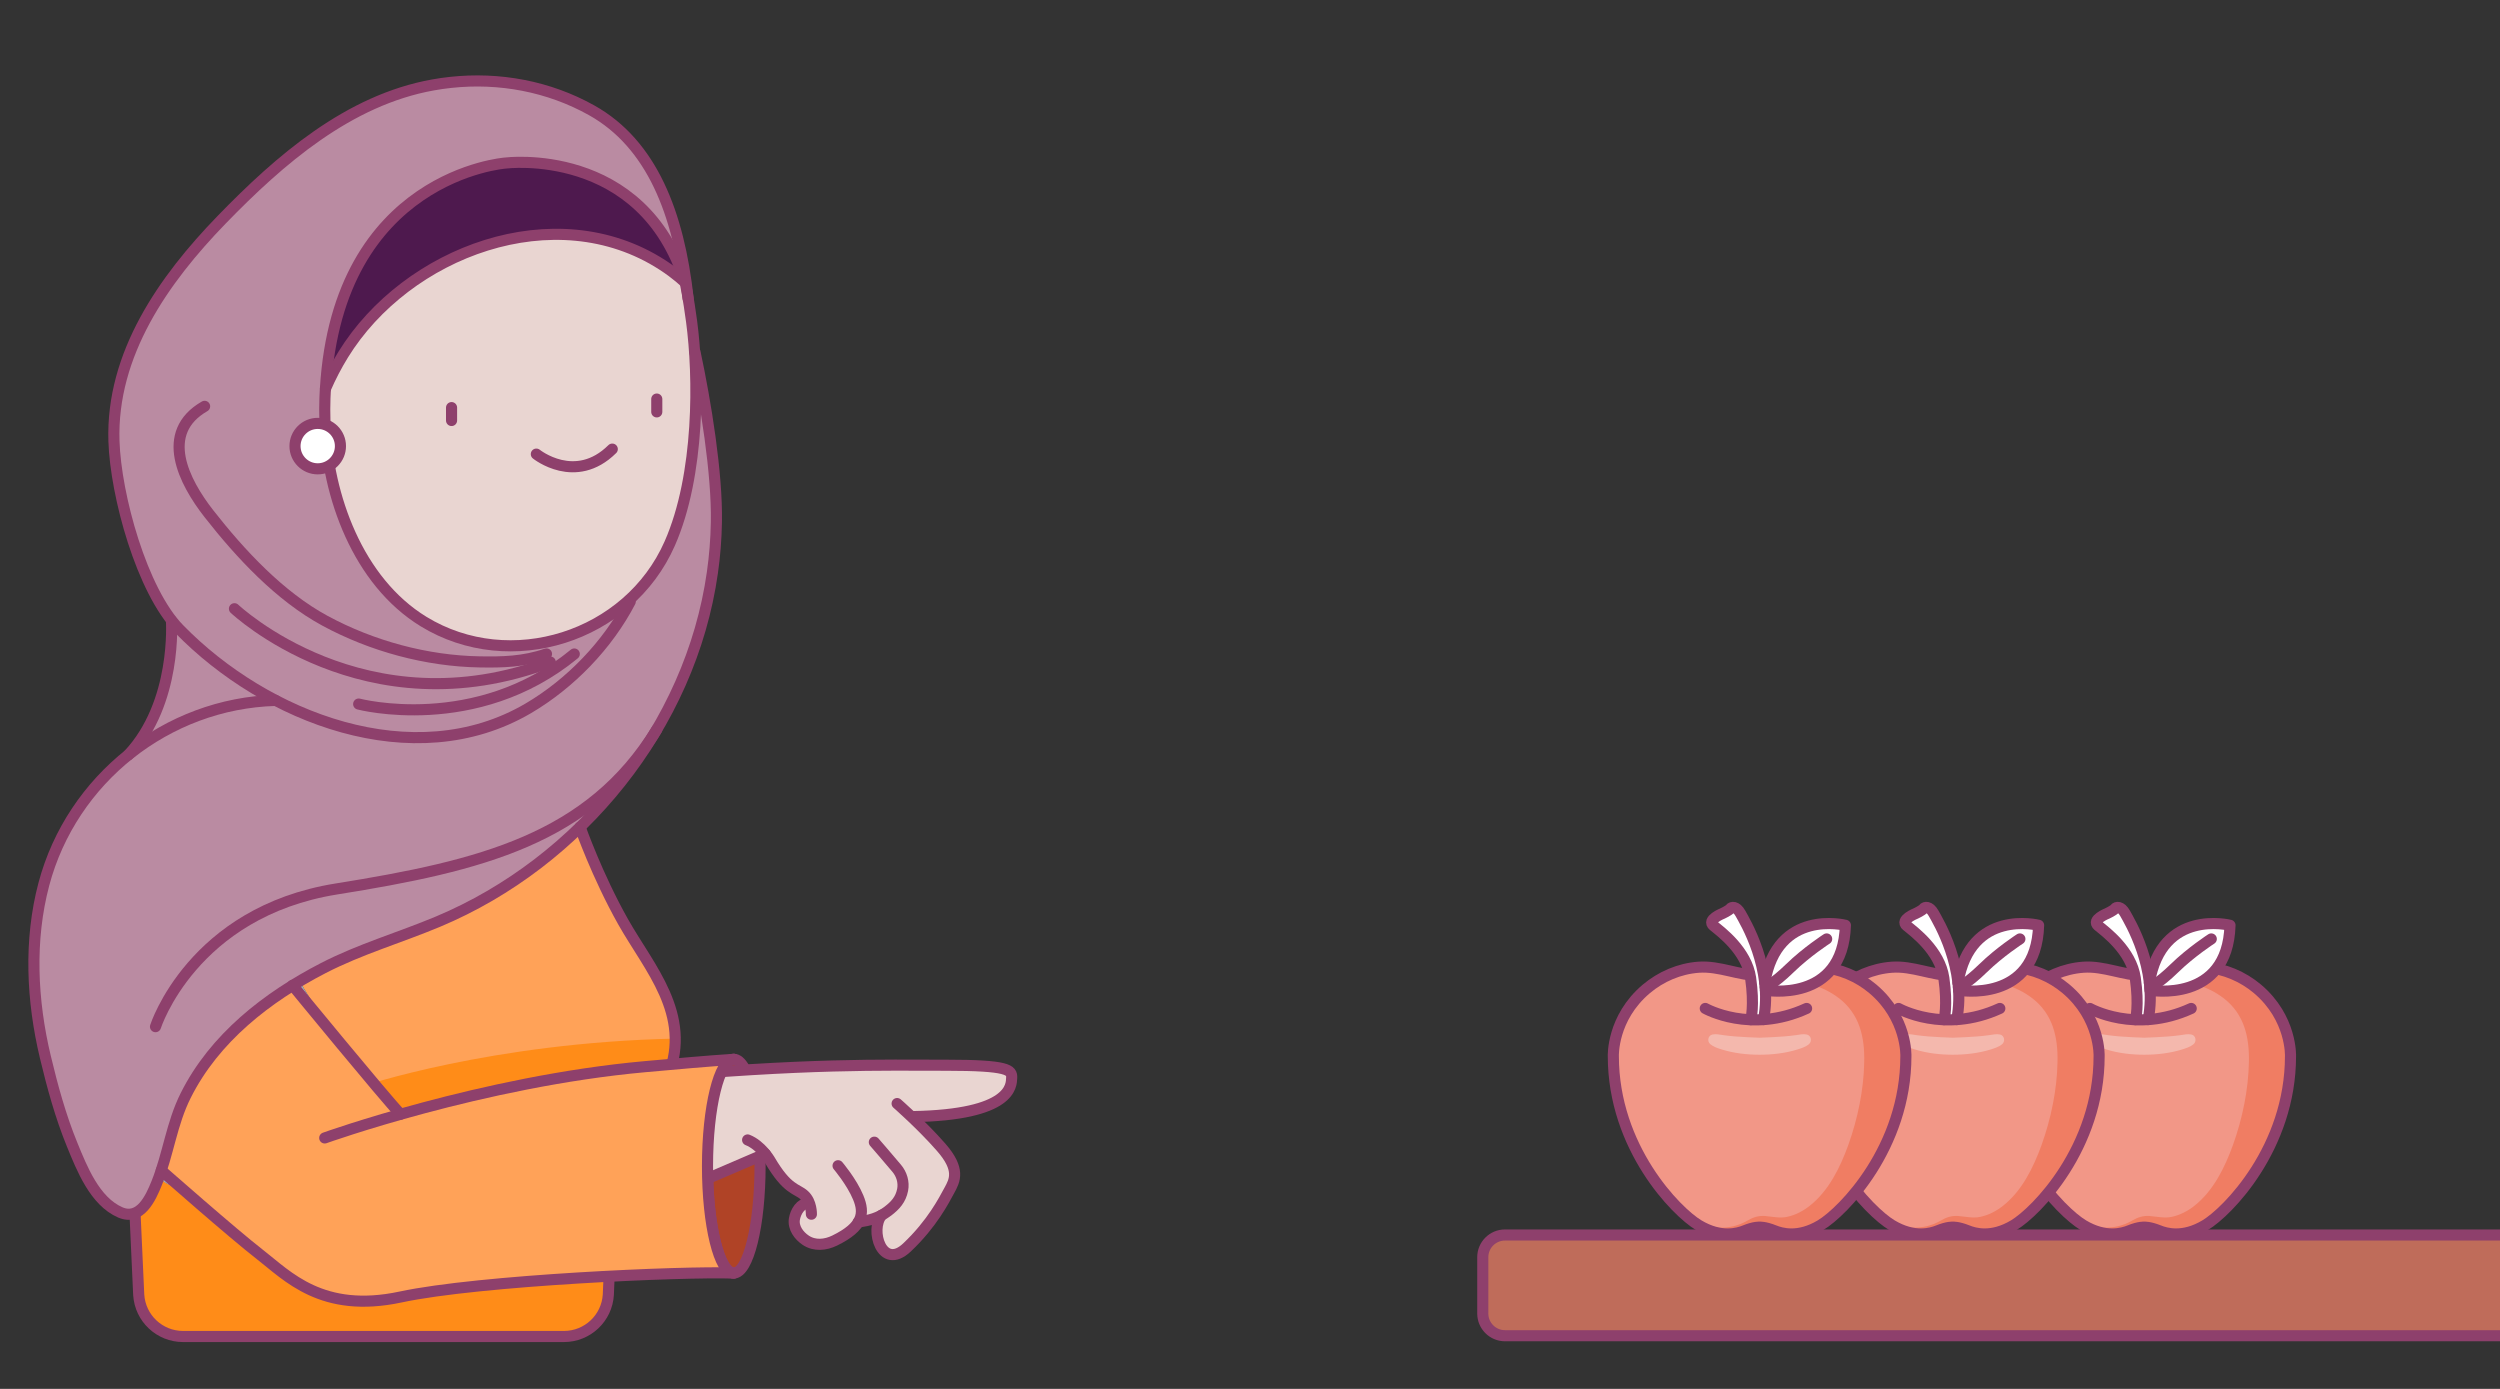 <?xml version="1.0" encoding="UTF-8"?><svg id="_Layer_" xmlns="http://www.w3.org/2000/svg" viewBox="0 0 450 250"><rect x="0" y="0" width="450" height="250" fill="#333333" stroke="none"/><defs><style>.cls-1{fill:#f4b8ad;}.cls-2{fill:#f29787;}.cls-3{fill:#e9d5d1;}.cls-4{fill:#ffa258;}.cls-5{fill:#fff;}.cls-6{fill:#f07d63;}.cls-7{fill:#ff8c18;}.cls-8{fill:#ba8ba2;}.cls-9{fill:#b04326;}.cls-10{fill:#bf6c5a;}.cls-11{fill:#a3acb6;}.cls-12{fill:#4e194e;}.cls-13{fill:none;stroke:#8e406c;stroke-linecap:round;stroke-linejoin:round;stroke-width:2px;}</style></defs><ellipse class="cls-9" cx="132.08" cy="209.91" rx="4.73" ry="19.23"/><ellipse class="cls-13" cx="132.08" cy="209.91" rx="4.73" ry="19.23"/><path class="cls-4" d="m100.31,196.09h0c-11.29,1.94-21.62,4.58-29.2,6.76,0,0-6.18-7.56-10.72-12.17,1.04-1.13,1.33-2.21.32-3.46-1.99-2.46-6.79-10.61-6.79-10.61.04-.03.08-.05.13-.08.66-.39,1.32-.77,1.99-1.14.71-.4,1.43-.78,2.15-1.15,6.61-3.41,13.8-5.49,20.65-8.36,1.78-.74,3.53-1.55,5.25-2.43.5-.25.99-.51,1.48-.77.66-.35,1.31-.71,1.95-1.08.55-.31,1.09-.62,1.63-.95.04-.02.09-.05.14-.08.5-.31,1.01-.62,1.51-.94.54-.34,1.08-.69,1.62-1.05,1.14-.76,2.26-1.55,3.37-2.37.44-.33.89-.67,1.33-1.01.51-.39,1.02-.79,1.52-1.2.42-.34.83-.68,1.24-1.03.1-.08.2-.16.29-.25.48-.39.95-.8,1.41-1.22.48-.42.96-.86,1.43-1.3.47-.43.94-.88,1.4-1.33,0,0,3.03,8.67,7.75,17.05,4.72,8.37,12.43,16.61,8.12,27.72-1.36.11-2.75.23-4.18.36-5.35.48-10.67,1.22-15.79,2.09Z"/><path class="cls-11" d="m28.62,211.87s1.88,2.63,4.38,1c6.07,5.32,17.54,12.64,27.04,18.32,9.55,5.71,40.07-7.86,45.78-10.02.94-.35,2.42-.95,4.24-1.7l-.56,13.57c-.25,4.23-3.75,7.53-7.99,7.53H32.94c-4.22,0-7.72-3.28-7.98-7.5l-.66-14.51-.08-.2s.02,0,.03-.01c.12-.04.22-.09.33-.15.24-.12.46-.27.68-.45.1-.08.21-.17.31-.28.1-.09.2-.19.29-.3.11-.11.2-.22.28-.34.2-.23.37-.48.52-.73.15-.23.29-.47.42-.71.03-.05.06-.1.08-.14.13-.24.25-.48.36-.72.27-.56.5-1.11.7-1.62.14-.35.27-.69.4-1.04Z"/><path class="cls-11" d="m33,212.87c-2.5,1.63-4.38-1-4.38-1,.44-1.22.81-2.45,1.16-3.69.09-.3.17-.61.26-.92.57-2.08,1.1-4.17,1.8-6.22.11-.32.22-.65.34-.97.12-.33.25-.65.38-.97.26-.64.54-1.28.86-1.91.26-.51.52-1.01.8-1.51.03-.06.06-.12.1-.18.27-.48.55-.95.84-1.42.05-.09.11-.18.17-.27.26-.43.54-.84.82-1.26.03-.04.06-.09.09-.13.34-.49.69-.98,1.05-1.46.41-.55.84-1.09,1.28-1.62.28-.34.57-.68.86-1.01.1-.12.21-.24.32-.36.37-.41.74-.82,1.12-1.22.43-.44.86-.87,1.3-1.3.32-.31.65-.63.99-.94s.68-.62,1.03-.91c.36-.33.73-.65,1.11-.95.26-.22.52-.44.79-.65.45-.37.91-.73,1.39-1.08.32-.25.64-.49.97-.71,1.76-1.3,3.59-2.49,5.47-3.6,0,0,4.8,8.15,6.79,10.61,1.01,1.25.72,2.33-.32,3.46-1,1.1-2.7,2.25-4.59,3.69-3.87,2.92-18.62,14.05-21.67,17.5-.39.44-.76.77-1.13,1Z"/><path class="cls-7" d="m28.62,211.87s1.88,2.63,4.38,1c6.07,5.32,17.54,12.64,27.04,18.32,9.55,5.71,40.07-7.86,45.78-10.02.94-.35,2.42-.95,4.24-1.7l-.56,13.57c-.25,4.23-3.75,7.53-7.99,7.53H32.94c-4.22,0-7.72-3.28-7.98-7.5l-.66-14.51-.08-.2s.02,0,.03-.01c.12-.04.22-.09.33-.15.24-.12.46-.27.68-.45.1-.08.21-.17.31-.28.1-.09.2-.19.29-.3.11-.11.2-.22.28-.34.2-.23.37-.48.52-.73.15-.23.29-.47.42-.71.03-.05.06-.1.08-.14.13-.24.25-.48.36-.72.27-.56.5-1.11.7-1.62.14-.35.27-.69.4-1.04Z"/><path class="cls-7" d="m121.54,186.95c.03,2.12-.35,4.34-1.26,6.69-1.36.11-2.75.23-4.18.36-5.35.48-10.67,1.22-15.79,2.09h0c-11.29,1.94-21.62,4.58-29.2,6.76,0,0-2.88-3.53-6.16-7.24h.01s23.45-7.97,56.58-8.66Z"/><path class="cls-3" d="m71.11,202.85c7.58-2.18,17.91-4.82,29.2-6.75h0c5.12-.88,10.44-1.62,15.79-2.1,1.43-.13,2.82-.25,4.18-.36,26.38-2.24,39.19-1.9,49.96-1.9,11.31,0,11.92.86,11.86,2.26s.06,6.67-17.8,6.99l-.13.13c1.54,1.46,3.5,3.42,5.24,5.39,3.51,4,2.46,5.97,1.48,7.75-.99,1.78-3.08,5.97-7.63,10.27s-6.76-3.2-4.56-5.81c-1.29.71-2.59,1-4.19,1.25-.67,1.12-1.99,2.21-4.28,3.33-1.66.81-3.6,1.01-5.2-.05-1.23-.81-2.31-2.24-2.05-3.81.22-1.32,1.1-2.85,2.58-2.9l.11-.04c-.19-.49-.48-.99-.91-1.38-1.36-1.23-3.02-.86-6.21-6.33,0,0-.28-.48-.8-1.11h-.02s-18.33,7.94-27.67,11.79c-1.82.75-3.3,1.35-4.24,1.7-5.71,2.16-36.23,15.73-45.78,10.02-9.5-5.68-20.97-13-27.04-18.32.37-.23.74-.56,1.13-1,3.05-3.45,17.8-14.58,21.67-17.5,1.89-1.44,3.59-2.59,4.59-3.69,4.54,4.61,10.72,12.17,10.72,12.17Z"/><path class="cls-8" d="m49.6,126.06h0c-9.85.29-19.1,3.89-26.48,9.81,8.79-9.4,7.74-24.14,7.74-24.14.45.51.92,1.02,1.4,1.51,4.85,4.98,10.81,9.43,17.34,12.82Z"/><path class="cls-8" d="m113.44,108.3h-.01c3.47-2.82,5.3-6.34,7.11-10.47,3.9-8.87,5.39-20.4,4.89-29.82h.17c2.3,8.43,3.51,17.2,3.36,25.95-.06,3.04-.3,6.08-.73,9.09-1.41,10.01-4.91,19.6-10.02,28.27-3.78,6.42-8.44,12.34-13.8,17.55-7.38,7.19-16.08,13.04-25.57,17.01-6.85,2.87-14.04,4.95-20.65,8.36-1.44.74-2.87,1.53-4.27,2.37-8.45,5.01-16.06,11.7-20.5,20.58-2.35,4.7-3.04,9.81-4.8,14.68-.13.35-.26.69-.4,1.04-.8,1.99-2.02,4.71-4,5.45-.74.28-1.59.28-2.57-.14-4.6-2-6.91-7.91-8.68-12.23-2.09-5.09-3.54-10.41-4.81-15.76-2.43-10.12-2.95-20.97-.26-31.1,2.49-9.37,7.95-17.44,15.22-23.26,7.38-5.92,16.63-9.52,26.48-9.8h0c14.28,7.43,31.31,9.77,45.51,1.42,7.56-4.44,14.26-11.38,18.33-19.19Z"/><path class="cls-8" d="m58.49,76.25c.41,12.95,5.89,28.37,17.74,35.62,11.79,7.21,26.52,5.13,37.21-3.57-4.07,7.81-10.77,14.75-18.33,19.19-14.2,8.35-31.23,6.01-45.51-1.43-6.53-3.39-12.49-7.84-17.34-12.82-.48-.49-.95-1-1.4-1.51-5.99-6.71-10.06-23.26-10.35-32.34-.49-15.61,8.89-29.16,19.42-39.8,11.19-11.31,23.82-22.49,40.18-24.62.34-.04.68-.08,1.02-.12,8.74-.95,17.67.71,25.36,5.01,10.82,6.06,15.17,17.94,16.41,29.73-8.16-23.31-31.95-20.23-31.95-20.23,0,0-30.08,2.2-32.38,40.6,0,0-.2,2.48-.08,6.3Z"/><path class="cls-12" d="m61.77,63.81c-1.22,1.99-2.29,4.04-3.2,6.14,2.3-38.4,32.38-40.6,32.38-40.6,0,0,23.79-3.08,31.95,20.23.16.42.3.86.44,1.3,0,0-1.45-1.48-4.15-3.22-19.3-12.43-46.02-2.33-57.42,16.15Z"/><path class="cls-3" d="m58.58,69.95s-.21,2.49-.09,6.3c.41,12.95,5.9,28.37,17.75,35.63,15.6,9.55,36.89,2.81,44.31-14.04,5.49-12.48,5.23-30.24,3.94-39.95-.57-4.29-1.14-7.01-1.14-7.01,0,0-1.45-1.47-4.15-3.21-19.3-12.44-46.02-2.33-57.42,16.15-1.23,1.99-2.29,4.05-3.2,6.14Z"/><path class="cls-13" d="m58.58,69.95s-.21,2.49-.09,6.3c.41,12.95,5.9,28.37,17.75,35.63,15.6,9.55,36.89,2.81,44.31-14.04,5.49-12.48,5.23-30.24,3.94-39.95-.57-4.29-1.14-7.01-1.14-7.01,0,0-1.45-1.47-4.15-3.21-19.3-12.44-46.02-2.33-57.42,16.15-1.23,1.99-2.29,4.05-3.2,6.14Z"/><path class="cls-13" d="m96.54,81.74s7.03,5.68,13.67-.9"/><line class="cls-13" x1="118.22" y1="71.83" x2="118.22" y2="74.14"/><line class="cls-13" x1="81.28" y1="73.37" x2="81.28" y2="75.69"/><path class="cls-13" d="m123.35,50.88c-7.72-24.72-32.39-21.53-32.39-21.53,0,0-30.08,2.2-32.38,40.6"/><path class="cls-13" d="m113.44,108.3c-4.07,7.81-10.77,14.74-18.33,19.19-20.69,12.16-47.36,1.64-62.85-14.25-6.75-6.93-11.44-24.07-11.75-33.86-.49-15.66,8.95-29.07,19.39-39.83,10.45-10.77,22.84-21.55,38.08-24.27,1.05-.19,2.1-.34,3.15-.45,8.74-.95,17.66.71,25.36,5.02,10.82,6.05,15.69,18.56,17.37,33.85"/><path class="cls-13" d="m116.1,194c29.24-2.64,42.82-2.26,54.14-2.26s11.93.86,11.86,2.26c-.06,1.4.06,6.67-17.8,6.99"/><path class="cls-13" d="m161.48,198.64s4.43,3.87,7.93,7.87,2.46,5.96,1.48,7.75-3.07,5.96-7.62,10.27c-4.55,4.3-6.76-3.2-4.56-5.81"/><path class="cls-13" d="m157.38,205.59s2.43,2.8,4.03,4.71c.9,1.07,1.33,2.5,1.06,3.88-.34,1.73-1.31,2.8-2.65,3.82-1.69,1.28-3.26,1.65-5.34,1.98"/><path class="cls-13" d="m150.85,209.83s2.46,2.89,3.63,5.72c1.17,2.83.92,5.23-4.24,7.75-1.66.81-3.6,1.01-5.2-.05-1.22-.81-2.3-2.24-2.05-3.81.22-1.32,1.1-2.85,2.57-2.9"/><path class="cls-13" d="m146.05,218.56s.06-2.2-1.29-3.43c-1.35-1.23-3.01-.86-6.21-6.33,0,0-1.55-2.64-3.98-3.61"/><path class="cls-13" d="m137.74,207.69s-26.21,11.33-31.92,13.48c-5.71,2.15-36.23,15.73-45.78,10.02"/><path class="cls-13" d="m104.41,148.87s3.03,8.67,7.75,17.05c4.72,8.37,12.43,16.61,8.12,27.72"/><path class="cls-13" d="m110.06,219.47l-.56,13.57c-.25,4.23-3.75,7.53-7.99,7.53H32.95c-4.22,0-7.72-3.28-7.98-7.5l-.66-14.52"/><path class="cls-13" d="m27.99,184.8s6.59-20.63,32.59-24.79c26-4.16,45.59-9.02,57.64-28.69"/><path class="cls-13" d="m30.86,111.73s1.05,14.74-7.73,24.13"/><path class="cls-13" d="m64.56,126.73s21.11,5.55,38.81-9.01"/><path class="cls-13" d="m36.83,73.14c-8.26,4.75-3.72,13.58.77,19.32,5.68,7.26,12.78,14.89,20.92,19.29,8.43,4.56,18.29,7.23,27.81,7.39,4.11.07,7.87,0,12.04-1.43"/><path class="cls-13" d="m42.2,109.57s23.46,22.25,56.85,9.6"/><path class="cls-4" d="m72.1,200.56c11.02-3.12,27.37-7.06,44-8.56,6-.54,10.95-.99,15.73-1.3-2.5.52-4.49,8.92-4.49,19.21s2.12,19.23,4.73,19.23c-9.23-.33-45.8,1.28-59.96,4.31-14.17,3.04-20.37-3.79-25.3-7.62-4.93-3.82-17.78-15.15-17.78-15.15,1.47-4.51,2.23-9.17,4.39-13.49,4.22-8.44,11.3-14.9,19.25-19.83,0,0,16.5,20.13,19.43,23.2Z"/><path class="cls-13" d="m58.45,204.83s28.41-10.19,57.65-12.83c6.1-.55,11.11-1,15.97-1.32"/><path class="cls-13" d="m52.67,177.36s16.53,20.16,19.44,23.2"/><path class="cls-13" d="m29.03,210.68s12.85,11.33,17.79,15.16c4.93,3.82,11.13,10.65,25.29,7.62s50.74-4.64,59.97-4.31"/><path class="cls-13" d="m132.08,190.68c-2.61,0-4.73,8.61-4.73,19.23s2.12,19.23,4.73,19.23"/><path class="cls-13" d="m49.6,126.07c-19.53.55-36.68,14.16-41.7,33.06-2.69,10.13-2.16,20.98.26,31.11,1.28,5.34,2.73,10.67,4.81,15.76,1.77,4.32,4.08,10.23,8.68,12.23,3.58,1.55,5.48-2.58,6.57-5.31,2.07-5.18,2.68-10.69,5.2-15.72,5.18-10.36,14.66-17.72,24.76-22.94,6.62-3.42,13.8-5.49,20.65-8.36,25.65-10.74,45.49-35.16,49.4-62.83.43-3.01.67-6.05.72-9.09.16-8.76-1.92-21.59-3.86-30.64"/><circle class="cls-5" cx="57.19" cy="80.3" r="4.09"/><circle class="cls-13" cx="57.19" cy="80.3" r="4.09"/><path class="cls-10" d="m270.9,222.3h179.1v18.13h-179.1c-2.21,0-4-1.79-4-4v-10.13c0-2.21,1.79-4,4-4Z"/><path class="cls-13" d="m450,240.43h-179.1c-2.21,0-4-1.79-4-4v-10.13c0-2.21,1.79-4,4-4h179.1"/><path class="cls-2" d="m385.96,175.6c-3.73,0-7.22-1.77-10.97-1.5-3.47.25-6.8,1.69-9.42,3.9-6.22,5.25-5.94,12.11-5.94,12.11,0,16.47,11.34,28.02,15.36,30.42,4.02,2.4,7.03,1.5,8.32.98,1.75-.71,2.65-.62,2.65-.62,0,0,.9-.08,2.65.62,1.29.52,4.3,1.42,8.32-.98s15.36-13.95,15.36-30.42c0,0,.27-6.86-5.94-12.11-2.62-2.21-5.95-3.65-9.42-3.9-3.75-.27-7.24,1.5-10.97,1.5Z"/><path class="cls-6" d="m387.07,218.9c1.27.1,2.54.41,3.81.14,1.52-.32,2.92-1.05,4.14-2.02,3.41-2.7,5.46-6.91,6.91-10.91,1.7-4.75,2.78-9.92,2.87-14.96.1-4.46-.83-8.57-4.49-11.43-1.48-1.14-3.25-2.05-5.1-2.48,1.37-.6,2.67-1.51,3.73-2.86,2.73.54,5.3,1.81,7.4,3.6,6.22,5.24,5.95,12.1,5.95,12.1,0,16.48-11.34,28.02-15.37,30.44-4.02,2.4-7.03,1.49-8.32.97-1.75-.7-2.64-.62-2.64-.62,0,0-.9-.08-2.65.62-1.29.52-4.3,1.43-8.32-.97,4.95,1.08,7.32.02,8.72-.78,1.13-.65,2.03-.95,3.35-.86Z"/><path class="cls-13" d="m385.96,175.6c-3.73,0-7.22-1.77-10.97-1.5-3.47.25-6.8,1.69-9.42,3.9-6.22,5.25-5.94,12.11-5.94,12.11,0,16.47,11.34,28.02,15.36,30.42,4.02,2.4,7.03,1.5,8.32.98,1.75-.71,2.65-.62,2.65-.62,0,0,.9-.08,2.65.62,1.29.52,4.3,1.42,8.32-.98s15.36-13.95,15.36-30.42c0,0,.27-6.86-5.94-12.11-2.62-2.21-5.95-3.65-9.42-3.9-3.75-.27-7.24,1.5-10.97,1.5Z"/><path class="cls-5" d="m386.67,183.53c1.8-9.22-3.37-17.71-4.14-19.1s-1.62-1.19-1.86-.86-1.38.86-1.38.86c0,0-2.91,1.15-1.62,2.2s5.97,4.49,6.68,9.41.05,7.5.05,7.5"/><path class="cls-13" d="m386.67,183.53c1.8-9.22-3.37-17.71-4.14-19.1s-1.62-1.19-1.86-.86-1.38.86-1.38.86c0,0-2.91,1.15-1.62,2.2s5.97,4.49,6.68,9.41.05,7.5.05,7.5"/><path class="cls-13" d="m376.18,181.52s8.16,4.63,18.24,0"/><path class="cls-5" d="m387,178.24s13.98,2.48,14.4-11.69c0,0-12.29-3.12-14.52,10.36"/><path class="cls-13" d="m387,178.24s13.98,2.48,14.4-11.69c0,0-12.29-3.12-14.52,10.36"/><path class="cls-13" d="m398.03,169.01s-3.6,2.32-6.62,5.26c-3.01,2.94-4.45,3.42-4.45,3.42"/><path class="cls-1" d="m385.96,189.85c2.28,0,4.64-.27,6.83-.95.7-.22,1.49-.47,2.06-.96s.42-1.56-.41-1.73c-.66-.14-1.32.03-1.97.12-.71.1-1.42.17-2.13.23-1.46.12-2.92.17-4.38.23-1.46-.06-2.92-.11-4.38-.23-.71-.06-1.42-.13-2.13-.23-.65-.09-1.31-.26-1.97-.12-.83.17-1,1.23-.41,1.73s1.36.74,2.06.96c2.19.68,4.54.95,6.83.95Z"/><path class="cls-2" d="m351.51,175.6c-3.73,0-7.22-1.77-10.97-1.5-3.47.25-6.8,1.69-9.42,3.9-6.22,5.25-5.94,12.11-5.94,12.11,0,16.47,11.34,28.02,15.36,30.42,4.02,2.4,7.03,1.5,8.32.98,1.75-.71,2.65-.62,2.65-.62,0,0,.9-.08,2.65.62,1.29.52,4.3,1.42,8.32-.98s15.36-13.95,15.36-30.42c0,0,.27-6.86-5.94-12.11-2.62-2.21-5.95-3.65-9.42-3.9-3.75-.27-7.24,1.5-10.97,1.5Z"/><path class="cls-6" d="m352.62,218.9c1.27.1,2.54.41,3.81.14,1.52-.32,2.92-1.05,4.14-2.02,3.41-2.7,5.46-6.91,6.91-10.91,1.7-4.75,2.78-9.92,2.87-14.96.1-4.46-.83-8.57-4.49-11.43-1.48-1.14-3.25-2.05-5.1-2.48,1.37-.6,2.67-1.51,3.73-2.86,2.73.54,5.3,1.81,7.4,3.6,6.22,5.24,5.95,12.1,5.95,12.1,0,16.48-11.34,28.02-15.37,30.44-4.02,2.4-7.03,1.49-8.32.97-1.75-.7-2.64-.62-2.64-.62,0,0-.9-.08-2.65.62-1.29.52-4.3,1.43-8.32-.97,4.95,1.08,7.32.02,8.72-.78,1.13-.65,2.03-.95,3.35-.86Z"/><path class="cls-13" d="m351.51,175.6c-3.73,0-7.22-1.77-10.97-1.5-3.47.25-6.8,1.69-9.42,3.9-6.22,5.25-5.94,12.11-5.94,12.11,0,16.47,11.34,28.02,15.36,30.42,4.02,2.4,7.03,1.5,8.32.98,1.75-.71,2.65-.62,2.65-.62,0,0,.9-.08,2.65.62,1.29.52,4.3,1.42,8.32-.98s15.36-13.95,15.36-30.42c0,0,.27-6.86-5.94-12.11-2.62-2.21-5.95-3.65-9.42-3.9-3.75-.27-7.24,1.5-10.97,1.5Z"/><path class="cls-5" d="m352.21,183.53c1.8-9.22-3.37-17.71-4.14-19.1s-1.62-1.19-1.86-.86-1.38.86-1.38.86c0,0-2.91,1.15-1.62,2.2s5.97,4.49,6.68,9.41.05,7.5.05,7.5"/><path class="cls-13" d="m352.21,183.53c1.8-9.22-3.37-17.71-4.14-19.1s-1.62-1.19-1.86-.86-1.38.86-1.38.86c0,0-2.91,1.15-1.62,2.2s5.97,4.49,6.68,9.41.05,7.5.05,7.5"/><path class="cls-13" d="m341.73,181.52s8.16,4.63,18.24,0"/><path class="cls-5" d="m352.55,178.24s13.98,2.48,14.4-11.69c0,0-12.29-3.12-14.52,10.36"/><path class="cls-13" d="m352.55,178.24s13.98,2.48,14.4-11.69c0,0-12.29-3.12-14.52,10.36"/><path class="cls-13" d="m363.58,169.01s-3.6,2.32-6.62,5.26c-3.01,2.94-4.45,3.42-4.45,3.42"/><path class="cls-1" d="m351.51,189.85c2.28,0,4.64-.27,6.83-.95.7-.22,1.49-.47,2.06-.96s.42-1.56-.41-1.73c-.66-.14-1.32.03-1.97.12-.71.1-1.42.17-2.13.23-1.46.12-2.92.17-4.38.23-1.46-.06-2.92-.11-4.38-.23-.71-.06-1.42-.13-2.13-.23-.65-.09-1.31-.26-1.97-.12-.83.17-1,1.23-.41,1.73s1.36.74,2.06.96c2.19.68,4.54.95,6.83.95Z"/><path class="cls-2" d="m316.73,175.6c-3.73,0-7.22-1.77-10.97-1.5-3.47.25-6.8,1.69-9.42,3.9-6.22,5.25-5.94,12.11-5.94,12.11,0,16.47,11.34,28.02,15.36,30.42,4.02,2.4,7.03,1.5,8.32.98,1.75-.71,2.65-.62,2.65-.62,0,0,.9-.08,2.65.62,1.29.52,4.3,1.42,8.32-.98,4.02-2.4,15.36-13.95,15.36-30.42,0,0,.27-6.86-5.94-12.11-2.62-2.21-5.95-3.65-9.42-3.9-3.75-.27-7.24,1.5-10.97,1.5Z"/><path class="cls-6" d="m317.83,218.9c1.27.1,2.54.41,3.81.14,1.52-.32,2.92-1.05,4.14-2.02,3.41-2.7,5.46-6.91,6.91-10.91,1.7-4.75,2.78-9.92,2.87-14.96.1-4.46-.83-8.57-4.49-11.43-1.48-1.14-3.25-2.05-5.1-2.48,1.37-.6,2.67-1.51,3.73-2.86,2.73.54,5.3,1.81,7.4,3.6,6.22,5.24,5.95,12.1,5.95,12.1,0,16.48-11.34,28.02-15.37,30.44-4.02,2.4-7.03,1.49-8.32.97-1.75-.7-2.64-.62-2.64-.62,0,0-.9-.08-2.65.62-1.29.52-4.3,1.43-8.32-.97,4.95,1.08,7.32.02,8.72-.78,1.13-.65,2.03-.95,3.35-.86Z"/><path class="cls-13" d="m316.73,175.6c-3.73,0-7.22-1.77-10.97-1.5-3.47.25-6.8,1.69-9.42,3.9-6.22,5.25-5.94,12.11-5.94,12.11,0,16.47,11.34,28.02,15.36,30.42,4.02,2.4,7.03,1.5,8.32.98,1.75-.71,2.65-.62,2.65-.62,0,0,.9-.08,2.65.62,1.29.52,4.3,1.42,8.32-.98,4.02-2.4,15.36-13.95,15.36-30.42,0,0,.27-6.86-5.94-12.11-2.62-2.21-5.95-3.65-9.42-3.9-3.75-.27-7.24,1.5-10.97,1.5Z"/><path class="cls-5" d="m317.43,183.53c1.8-9.22-3.37-17.71-4.14-19.1s-1.62-1.19-1.86-.86-1.38.86-1.38.86c0,0-2.91,1.15-1.62,2.2s5.97,4.49,6.68,9.41.05,7.5.05,7.5"/><path class="cls-13" d="m317.43,183.53c1.8-9.22-3.37-17.71-4.14-19.1s-1.62-1.19-1.86-.86-1.38.86-1.38.86c0,0-2.91,1.15-1.62,2.2s5.97,4.49,6.68,9.41.05,7.5.05,7.5"/><path class="cls-13" d="m306.95,181.52s8.16,4.63,18.24,0"/><path class="cls-5" d="m317.77,178.24s13.98,2.48,14.4-11.69c0,0-12.29-3.12-14.52,10.36"/><path class="cls-13" d="m317.77,178.24s13.98,2.48,14.4-11.69c0,0-12.29-3.12-14.52,10.36"/><path class="cls-13" d="m328.8,169.01s-3.6,2.32-6.62,5.26c-3.01,2.94-4.45,3.42-4.45,3.42"/><path class="cls-1" d="m316.73,189.85c2.28,0,4.64-.27,6.83-.95.7-.22,1.49-.47,2.06-.96s.42-1.56-.41-1.73c-.66-.14-1.32.03-1.97.12-.71.1-1.42.17-2.13.23-1.46.12-2.92.17-4.38.23-1.46-.06-2.92-.11-4.38-.23-.71-.06-1.42-.13-2.13-.23-.65-.09-1.31-.26-1.97-.12-.83.17-1,1.23-.41,1.73s1.36.74,2.06.96c2.19.68,4.54.95,6.83.95Z"/></svg>